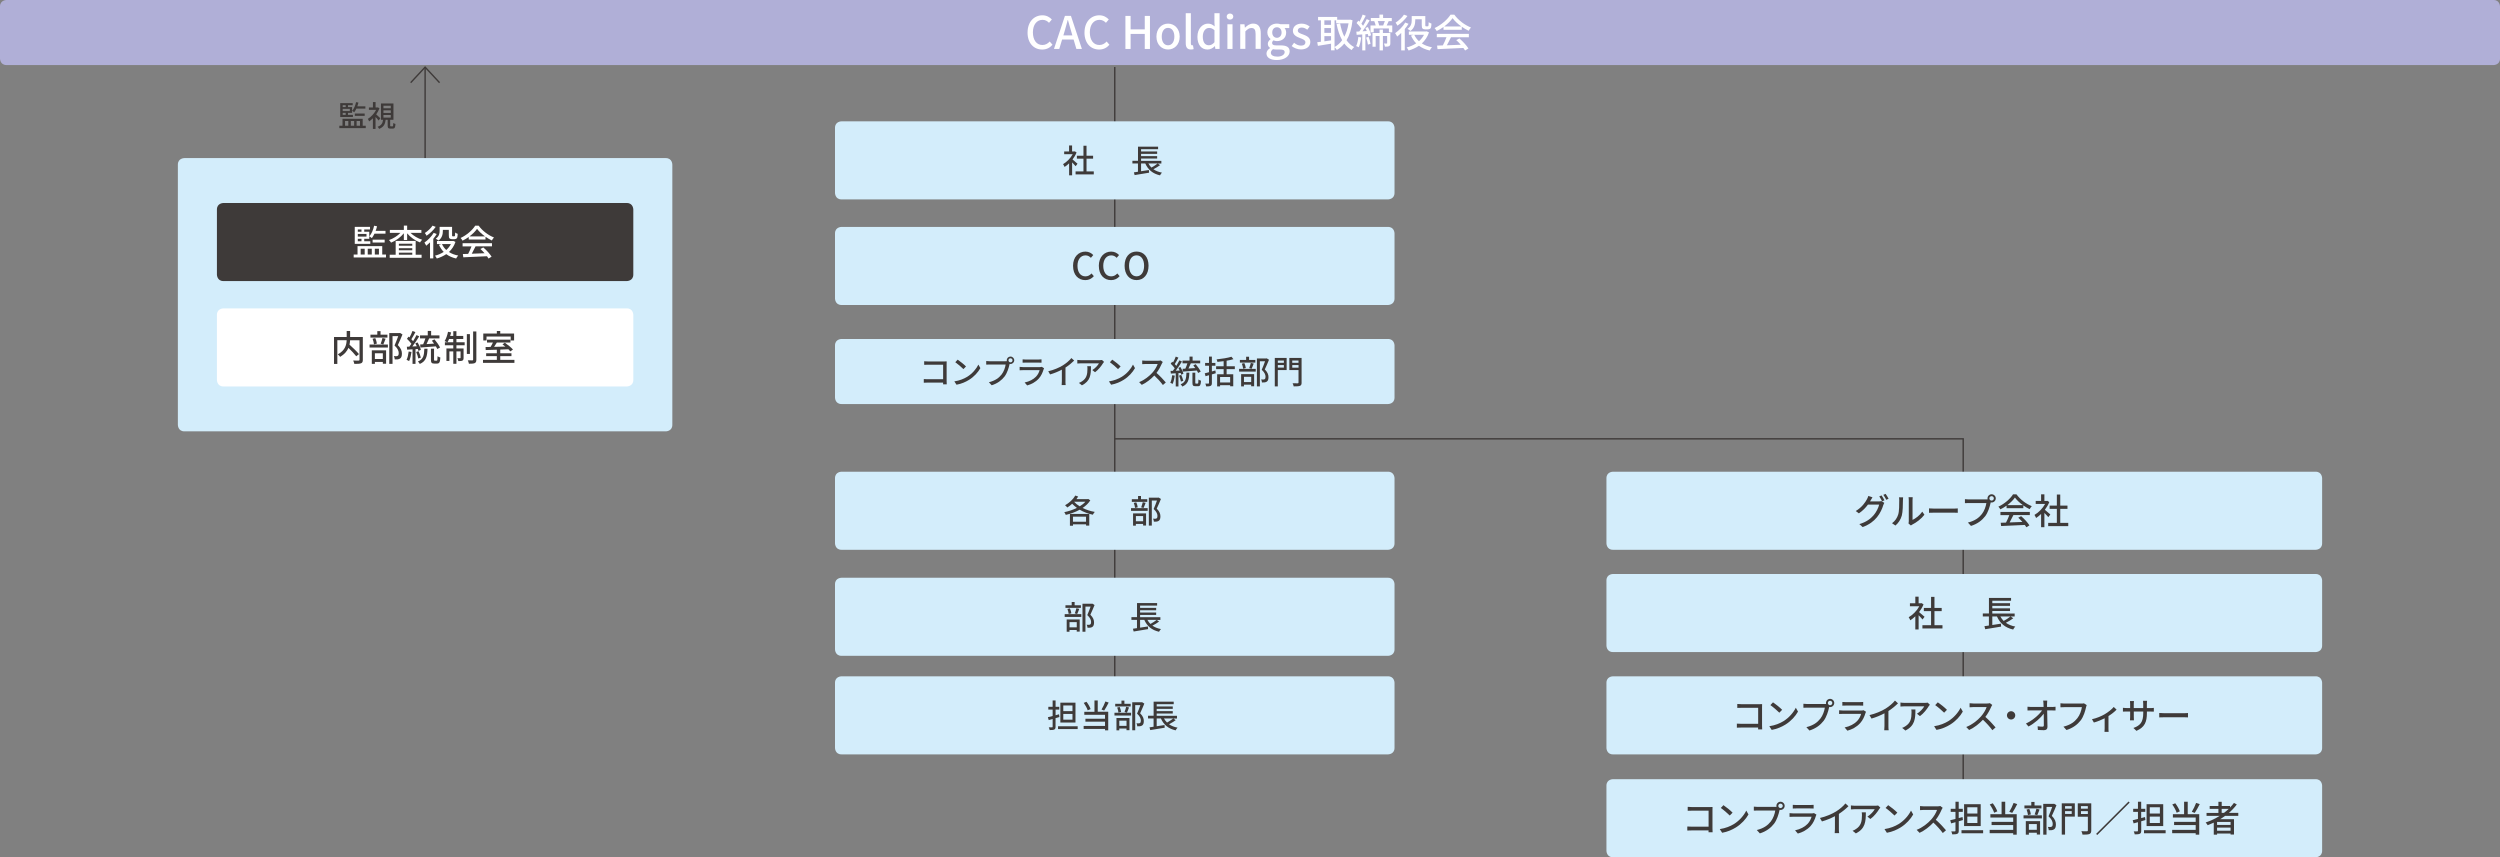 <?xml version="1.0" encoding="UTF-8"?>
<svg id="_レイヤー_1" data-name="レイヤー 1" xmlns="http://www.w3.org/2000/svg" viewBox="0 0 765.03 262.33">
  <rect x="0" y="0" width="765.03" height="262.33" fill="#808080" stroke="none"/>
  <defs>
    <style>
      .cls-1 {
        fill: #3e3a39;
      }

      .cls-1, .cls-2, .cls-3, .cls-4 {
        stroke-width: 0px;
      }

      .cls-2 {
        fill: #d3edfb;
      }

      .cls-3 {
        fill: #fff;
      }

      .cls-5 {
        fill: none;
        stroke: #3e3a39;
        stroke-width: .43px;
      }

      .cls-4 {
        fill: #b0afd7;
      }
    </style>
  </defs>
  <line class="cls-5" x1="341.13" y1="20.51" x2="341.13" y2="207.16"/>
  <polyline class="cls-5" points="600.76 254.65 600.76 134.29 341.13 134.29"/>
  <path class="cls-2" d="M493.58,144.35s-1.99,0-1.99,1.99v19.91s0,1.99,1.99,1.99h215.03s1.99,0,1.99-1.99v-19.91s0-1.99-1.99-1.99h-215.03Z"/>
  <g>
    <path class="cls-1" d="M574.9,153.44c.31,0,.61-.03.82-.11l.9.55c-.11.17-.23.45-.31.67-.3,1.05-.94,2.52-1.93,3.72-1.01,1.24-2.33,2.25-4.38,3.02l-1.02-.91c2.11-.62,3.42-1.6,4.39-2.73.81-.94,1.47-2.31,1.67-3.23h-3.43c-.69.94-1.63,1.91-2.77,2.67l-.96-.71c1.91-1.15,2.92-2.66,3.44-3.63.13-.23.32-.67.41-.99l1.27.42c-.22.33-.45.75-.57.96-.05.1-.1.19-.17.29h2.64ZM575.78,151.6c.27.39.67,1.07.89,1.5l-.72.31c-.22-.44-.57-1.1-.87-1.51l.7-.3ZM577.02,151.13c.3.41.71,1.1.91,1.49l-.71.32c-.23-.47-.59-1.1-.9-1.51l.7-.3Z"/>
    <path class="cls-1" d="M578.99,160.11c.94-.67,1.57-1.65,1.88-2.66.32-.97.32-3.11.32-4.37,0-.37-.02-.64-.09-.89h1.27c-.01.09-.05.49-.05.88,0,1.25-.04,3.58-.34,4.68-.33,1.21-1.02,2.28-1.95,3.07l-1.04-.7ZM584.03,160.21c.04-.19.08-.44.08-.69v-6.49c0-.45-.07-.81-.07-.88h1.27c-.01.07-.05.43-.05.88v6.06c.95-.43,2.19-1.36,2.98-2.52l.66.94c-.93,1.24-2.46,2.39-3.73,3.02-.19.09-.29.19-.42.27l-.72-.6Z"/>
    <path class="cls-1" d="M590.3,155.57c.35.03,1.03.07,1.62.07h5.95c.54,0,.96-.04,1.23-.07v1.35c-.24-.01-.73-.04-1.22-.04h-5.96c-.61,0-1.26.02-1.62.04v-1.35Z"/>
    <path class="cls-1" d="M607.77,152.83c.13,0,.3,0,.46-.02-.02-.1-.03-.2-.03-.3,0-.69.57-1.26,1.26-1.26s1.27.57,1.27,1.26-.57,1.26-1.27,1.26c-.1,0-.2-.01-.28-.03l-.05.21c-.24,1.12-.76,2.85-1.64,4.02-1,1.29-2.37,2.34-4.35,2.97l-.94-1.03c2.15-.53,3.39-1.47,4.28-2.61.76-.96,1.23-2.37,1.37-3.36h-5.38c-.47,0-.91.02-1.18.03v-1.22c.31.04.82.08,1.18.08h5.31ZM610.14,152.51c0-.37-.31-.68-.69-.68s-.68.31-.68.68.31.68.68.68.69-.3.69-.68Z"/>
    <path class="cls-1" d="M614.04,154.73c-.6.43-1.25.82-1.91,1.14-.11-.23-.38-.61-.6-.83,1.87-.85,3.66-2.43,4.48-3.77h1.05c1.16,1.61,2.98,2.95,4.69,3.62-.24.25-.47.61-.65.92-.64-.31-1.3-.69-1.94-1.14v.85h-5.13v-.79ZM612.15,156.66h9v.95h-5.02c-.36.73-.77,1.56-1.16,2.26,1.22-.04,2.57-.1,3.91-.15-.41-.46-.84-.92-1.27-1.3l.88-.47c1,.84,2.04,2,2.54,2.82l-.93.58c-.12-.21-.29-.45-.48-.71-2.61.13-5.39.25-7.25.33l-.13-1,1.62-.05c.36-.68.76-1.56,1.02-2.29h-2.72v-.95ZM619.05,154.58c-.99-.7-1.88-1.52-2.46-2.32-.53.77-1.36,1.59-2.33,2.32h4.8Z"/>
    <path class="cls-1" d="M626.8,158.25c-.25-.32-.75-.84-1.19-1.29v4.36h-1.01v-4.04c-.49.48-1.02.9-1.53,1.23-.1-.26-.35-.75-.5-.94,1.25-.71,2.51-1.98,3.25-3.35h-2.87v-.93h1.65v-2.02h1.01v2.02h.76l.17-.03.57.38c-.33.83-.81,1.63-1.36,2.36.51.42,1.42,1.21,1.68,1.43l-.62.83ZM632.91,160v1.01h-6.14v-1.01h2.65v-4.29h-2.21v-.99h2.21v-3.38h1.04v3.38h2.21v.99h-2.21v4.29h2.44Z"/>
  </g>
  <path class="cls-2" d="M493.58,175.65s-1.99,0-1.99,1.99v19.91s0,1.99,1.99,1.99h215.03s1.99,0,1.99-1.99v-19.91s0-1.99-1.99-1.99h-215.03Z"/>
  <g>
    <path class="cls-1" d="M588.31,189.56c-.25-.32-.75-.84-1.19-1.29v4.36h-1.01v-4.04c-.49.48-1.02.9-1.53,1.23-.1-.26-.35-.75-.5-.94,1.25-.71,2.51-1.98,3.25-3.35h-2.87v-.93h1.65v-2.02h1.01v2.02h.76l.17-.03.57.38c-.33.83-.81,1.63-1.36,2.36.51.42,1.42,1.21,1.68,1.43l-.62.83ZM594.42,191.31v1.01h-6.14v-1.01h2.65v-4.29h-2.21v-.99h2.21v-3.38h1.04v3.38h2.21v.99h-2.21v4.29h2.44Z"/>
    <path class="cls-1" d="M616.09,189.2c-.68.5-1.53,1.01-2.27,1.38.78.55,1.74.94,2.88,1.16-.23.21-.52.63-.65.91-2.48-.57-4.04-1.91-4.96-4.01h-1.42v2.62l2.64-.41.05.9c-1.72.3-3.56.59-4.86.8l-.24-.93c.39-.05.87-.12,1.37-.2v-2.78h-1.87v-.91h1.88v-4.75h6.77v.85h-5.74v.76h5.42v.81h-5.42v.76h5.42v.81h-5.42v.77h6.84v.91h-1.24l.82.56ZM612.13,188.64c.27.51.61.97,1.02,1.38.72-.41,1.56-.93,2.09-1.38h-3.11Z"/>
  </g>
  <path class="cls-2" d="M493.58,206.96s-1.99,0-1.99,1.99v19.91s0,1.99,1.99,1.99h215.03s1.99,0,1.99-1.99v-19.91s0-1.99-1.99-1.99h-215.03Z"/>
  <g>
    <path class="cls-1" d="M538,223.23c0-.15.01-.36.01-.59h-5.19c-.45,0-1,.02-1.32.04v-1.24c.32.02.8.05,1.27.05h5.25v-4.89h-5.12c-.43,0-.99.02-1.27.03v-1.21c.38.03.91.07,1.27.07h5.45c.3,0,.68-.01.88-.02-.01.24-.02.63-.02.92v5.66c0,.38.02.92.04,1.16h-1.25Z"/>
    <path class="cls-1" d="M545.74,220.7c1.76-1.08,3.13-2.73,3.8-4.13l.67,1.19c-.79,1.41-2.14,2.91-3.85,3.97-1.11.68-2.5,1.33-4.2,1.63l-.73-1.13c1.83-.27,3.25-.89,4.31-1.53ZM545.37,217.2l-.87.89c-.57-.58-1.93-1.76-2.74-2.32l.8-.85c.78.51,2.19,1.65,2.8,2.29Z"/>
    <path class="cls-1" d="M558.34,215.44c.13,0,.3,0,.46-.02-.02-.1-.03-.2-.03-.3,0-.69.57-1.26,1.26-1.26s1.27.57,1.27,1.26-.57,1.26-1.27,1.26c-.1,0-.2-.01-.28-.03l-.05.21c-.24,1.12-.76,2.85-1.64,4.02-1,1.29-2.37,2.34-4.35,2.97l-.94-1.03c2.15-.53,3.39-1.47,4.28-2.61.76-.96,1.23-2.37,1.37-3.36h-5.38c-.47,0-.91.02-1.18.03v-1.22c.31.04.82.08,1.18.08h5.31ZM560.71,215.13c0-.37-.31-.68-.69-.68s-.68.31-.68.68.31.68.68.68.69-.3.69-.68Z"/>
    <path class="cls-1" d="M571.02,217.82c-.05.12-.14.29-.16.37-.32,1.07-.8,2.18-1.61,3.08-1.13,1.25-2.52,1.94-3.92,2.33l-.85-.99c1.59-.33,2.94-1.04,3.83-1.97.62-.65,1.02-1.47,1.22-2.19h-5.58c-.26,0-.75.01-1.16.04v-1.14c.43.04.84.08,1.16.08h5.61c.3,0,.56-.04.7-.1l.77.48ZM563.78,214.81c.3.03.69.05,1.04.05h4.27c.35,0,.8-.02,1.07-.05v1.13c-.27-.02-.71-.03-1.08-.03h-4.26c-.34,0-.73.01-1.04.03v-1.13Z"/>
    <path class="cls-1" d="M577.88,222.18c0,.45.02,1.05.08,1.29h-1.36c.03-.24.07-.84.07-1.29v-3.9c-1.15.61-2.61,1.23-3.97,1.61l-.62-1.06c1.87-.43,3.73-1.24,4.94-1.99,1.11-.69,2.25-1.67,2.86-2.45l.93.84c-.79.79-1.82,1.64-2.93,2.36v4.6Z"/>
    <path class="cls-1" d="M590.56,215.66c-.1.12-.27.33-.36.46-.47.8-1.51,2.19-2.68,3.02l-.91-.73c.95-.56,1.92-1.64,2.24-2.27h-6.01c-.43,0-.81.03-1.28.07v-1.22c.41.05.85.1,1.28.1h6.12c.25,0,.75-.03.92-.08l.69.65ZM586.14,217.12c0,2.86-.17,4.96-3.05,6.44l-1.01-.82c.32-.11.7-.28,1.05-.54,1.57-1.01,1.82-2.39,1.82-4.21,0-.3-.01-.56-.07-.88h1.25Z"/>
    <path class="cls-1" d="M596.17,220.7c1.76-1.08,3.13-2.73,3.8-4.13l.67,1.19c-.79,1.41-2.14,2.91-3.85,3.97-1.11.68-2.5,1.33-4.2,1.63l-.73-1.13c1.83-.27,3.25-.89,4.31-1.53ZM595.8,217.2l-.87.89c-.57-.58-1.93-1.76-2.74-2.32l.8-.85c.78.51,2.19,1.65,2.8,2.29Z"/>
    <path class="cls-1" d="M609.66,215.7c-.08.11-.24.38-.32.57-.38.9-1.03,2.14-1.8,3.12,1.13.96,2.45,2.38,3.13,3.21l-.98.85c-.71-.99-1.81-2.19-2.89-3.2-1.17,1.25-2.64,2.42-4.22,3.14l-.89-.92c1.78-.68,3.42-1.99,4.5-3.21.75-.83,1.48-2.04,1.74-2.89h-4.02c-.43,0-1.02.05-1.19.07v-1.24c.22.03.85.08,1.19.08h4.06c.41,0,.77-.04.95-.11l.71.53Z"/>
    <path class="cls-1" d="M615.42,217.64c.7,0,1.27.57,1.27,1.27s-.57,1.27-1.27,1.27-1.27-.57-1.27-1.27.57-1.27,1.27-1.27Z"/>
    <path class="cls-1" d="M628,216.35c.32,0,.79-.04,1.02-.08v1.15c-.3-.01-.69-.02-.96-.02h-1.6c.03,1.62.08,3.65.09,5.06,0,.64-.37.99-1.11.99-.6,0-1.24-.03-1.82-.07l-.09-1.13c.5.08,1.12.12,1.5.12.3,0,.41-.14.41-.44,0-.82-.01-2.2-.03-3.53-.94,1.28-2.79,2.94-4.66,3.92l-.79-.9c2.18-1.05,4.07-2.74,4.94-4.03h-3.34c-.38,0-.76.01-1.12.03v-1.16c.31.04.75.08,1.1.08h3.82c-.01-.36-.02-.68-.03-.94-.01-.3-.03-.66-.1-1.01h1.25c-.04.32-.07.68-.06,1.01v.94h1.58Z"/>
    <path class="cls-1" d="M638.56,215.78c-.09.17-.14.42-.2.63-.24,1.12-.75,2.86-1.63,4.02-1,1.29-2.37,2.34-4.36,2.97l-.93-1.03c2.14-.53,3.37-1.46,4.27-2.61.76-.95,1.23-2.36,1.37-3.36h-5.38c-.47,0-.91.02-1.18.04v-1.23c.31.04.82.09,1.18.09h5.31c.19,0,.46-.01.7-.08l.84.55Z"/>
    <path class="cls-1" d="M647.7,217.15c-.51.57-1.49,1.35-2.48,1.98v3.78c0,.35.01.87.05,1.05h-1.27c.02-.19.05-.7.05-1.05v-3.11c-.94.48-2.22,1.02-3.3,1.3l-.58-1.01c1.4-.3,2.94-.96,3.83-1.49,1.1-.64,2.27-1.56,2.82-2.26l.87.8Z"/>
    <path class="cls-1" d="M658,216.68c.53,0,.88-.02,1.1-.07v1.16c-.18-.02-.57-.03-1.08-.03h-1.04v.37c0,2.83-.64,4.39-3.2,5.54l-.93-.88c2.05-.76,3.01-1.7,3.01-4.6v-.44h-2.89v1.64c0,.45.03.91.04,1.06h-1.21c.01-.15.05-.61.05-1.06v-1.64h-1.07c-.52,0-.96.02-1.14.03v-1.17c.14.02.63.08,1.14.08h1.07v-1.26c0-.38-.04-.73-.05-.88h1.23c-.02.14-.07.47-.07.88v1.26h2.89v-1.27c0-.44-.03-.8-.05-.95h1.24c-.02.16-.07.51-.07.95v1.27h1.03Z"/>
    <path class="cls-1" d="M660.75,218.18c.35.03,1.03.07,1.62.07h5.95c.54,0,.96-.04,1.23-.07v1.35c-.24-.01-.73-.04-1.22-.04h-5.96c-.61,0-1.26.02-1.62.04v-1.35Z"/>
  </g>
  <path class="cls-2" d="M493.58,238.44s-1.99,0-1.99,1.99v19.91s0,1.99,1.99,1.99h215.03s1.99,0,1.99-1.99v-19.91s0-1.99-1.99-1.99h-215.03Z"/>
  <g>
    <path class="cls-1" d="M522.83,254.71c0-.15.01-.36.01-.59h-5.19c-.45,0-1,.02-1.32.04v-1.24c.32.02.8.05,1.27.05h5.25v-4.89h-5.12c-.43,0-.99.02-1.27.03v-1.21c.38.03.91.07,1.27.07h5.45c.3,0,.68-.01.88-.02-.01.24-.02.63-.02.92v5.66c0,.38.02.92.04,1.16h-1.25Z"/>
    <path class="cls-1" d="M530.58,252.18c1.76-1.08,3.13-2.73,3.8-4.13l.67,1.19c-.79,1.41-2.14,2.91-3.85,3.97-1.11.68-2.5,1.33-4.2,1.63l-.73-1.13c1.83-.27,3.25-.89,4.31-1.53ZM530.2,248.67l-.87.89c-.57-.58-1.93-1.76-2.74-2.32l.8-.85c.78.51,2.19,1.65,2.8,2.29Z"/>
    <path class="cls-1" d="M543.17,246.92c.13,0,.3,0,.46-.02-.02-.1-.03-.2-.03-.3,0-.69.57-1.26,1.26-1.26s1.27.57,1.27,1.26-.57,1.26-1.27,1.26c-.1,0-.2-.01-.28-.03l-.05.21c-.24,1.12-.76,2.85-1.64,4.02-1,1.29-2.37,2.34-4.35,2.97l-.94-1.03c2.15-.53,3.39-1.47,4.28-2.61.76-.96,1.23-2.37,1.37-3.36h-5.38c-.47,0-.91.02-1.18.03v-1.22c.31.04.82.08,1.18.08h5.31ZM545.55,246.6c0-.37-.31-.68-.69-.68s-.68.31-.68.68.31.68.68.68.69-.3.69-.68Z"/>
    <path class="cls-1" d="M555.85,249.3c-.05.12-.14.29-.16.37-.32,1.07-.8,2.18-1.61,3.08-1.13,1.25-2.52,1.94-3.92,2.33l-.85-.99c1.59-.33,2.94-1.04,3.83-1.97.62-.65,1.02-1.47,1.22-2.19h-5.58c-.26,0-.75.01-1.16.04v-1.14c.43.04.84.08,1.16.08h5.61c.3,0,.56-.04.7-.1l.77.48ZM548.61,246.29c.3.03.69.05,1.04.05h4.27c.35,0,.8-.02,1.07-.05v1.13c-.27-.02-.71-.03-1.08-.03h-4.26c-.34,0-.73.01-1.04.03v-1.13Z"/>
    <path class="cls-1" d="M562.72,253.66c0,.45.02,1.05.08,1.29h-1.36c.03-.24.07-.84.07-1.29v-3.9c-1.15.61-2.61,1.23-3.97,1.61l-.62-1.06c1.87-.43,3.73-1.24,4.94-1.99,1.11-.69,2.25-1.67,2.86-2.45l.93.84c-.79.79-1.82,1.64-2.93,2.36v4.6Z"/>
    <path class="cls-1" d="M575.4,247.14c-.1.12-.27.33-.36.46-.47.8-1.51,2.19-2.68,3.02l-.91-.73c.95-.56,1.92-1.64,2.24-2.27h-6.01c-.43,0-.81.03-1.28.07v-1.22c.41.05.85.1,1.28.1h6.12c.25,0,.75-.03.92-.08l.69.65ZM570.97,248.6c0,2.86-.17,4.96-3.05,6.44l-1.01-.82c.32-.11.7-.28,1.05-.54,1.57-1.01,1.82-2.39,1.82-4.21,0-.3-.01-.56-.07-.88h1.25Z"/>
    <path class="cls-1" d="M580.99,252.18c1.76-1.08,3.13-2.73,3.8-4.13l.67,1.19c-.79,1.41-2.14,2.91-3.85,3.97-1.11.68-2.5,1.33-4.2,1.63l-.73-1.13c1.83-.27,3.25-.89,4.31-1.53ZM580.62,248.67l-.87.89c-.57-.58-1.93-1.76-2.74-2.32l.8-.85c.78.51,2.19,1.65,2.8,2.29Z"/>
    <path class="cls-1" d="M594.49,247.17c-.08.11-.24.38-.32.57-.38.9-1.03,2.14-1.8,3.12,1.13.96,2.45,2.38,3.13,3.21l-.98.85c-.71-.99-1.81-2.19-2.89-3.2-1.17,1.25-2.64,2.42-4.22,3.14l-.89-.92c1.78-.68,3.42-1.99,4.5-3.21.75-.83,1.48-2.04,1.74-2.89h-4.02c-.43,0-1.02.05-1.19.07v-1.24c.22.03.85.08,1.19.08h4.06c.41,0,.77-.04.95-.11l.71.53Z"/>
    <path class="cls-1" d="M599.4,251.33v2.88c0,.53-.11.79-.43.93-.32.16-.81.19-1.56.19-.03-.25-.18-.67-.3-.92.48.01.94.01,1.07.01.15-.01.22-.05.22-.22v-2.6c-.47.13-.91.26-1.33.37l-.27-.98c.45-.1,1-.24,1.6-.39v-2.16h-1.46v-.94h1.46v-2.15h.99v2.15h1.25v.94h-1.25v1.9l1.17-.32.12.93-1.29.37ZM606.86,254.05v.94h-6.62v-.94h6.62ZM606.12,252.79h-5.09v-6.69h5.09v6.69ZM605.11,247.04h-3.09v1.92h3.09v-1.92ZM605.11,249.9h-3.09v1.94h3.09v-1.94Z"/>
    <path class="cls-1" d="M613.61,249.16h3.53v6.26h-1.08v-.46h-7.2v-1.02h7.2v-1.45h-6.61v-.98h6.61v-1.34h-6.98v-1.02h3.43v-3.8h1.11v3.8ZM610.23,248.7c-.21-.7-.78-1.75-1.34-2.52l.92-.37c.59.77,1.16,1.78,1.39,2.47l-.97.43ZM617.29,246.07c-.46.94-1.05,1.99-1.52,2.68l-.9-.33c.45-.72,1.01-1.86,1.32-2.72l1.11.36Z"/>
    <path class="cls-1" d="M619.23,249.5h5.61v.93h-5.61v-.93ZM624.7,247.38h-5.2v-.89h2.1v-1.08h.99v1.08h2.12v.89ZM619.92,251.27h4.37v4.1h-1v-.55h-2.43v.59h-.94v-4.14ZM620.58,249.43c-.04-.46-.22-1.17-.43-1.7l.84-.19c.24.52.42,1.23.48,1.68l-.9.21ZM620.86,252.17v1.76h2.43v-1.76h-2.43ZM622.62,249.24c.2-.47.43-1.24.55-1.75l.96.22c-.24.61-.48,1.29-.7,1.74l-.81-.21ZM629.3,246.42c-.43,1.04-.95,2.3-1.42,3.25,1.01,1,1.25,1.85,1.25,2.6s-.16,1.25-.56,1.51c-.21.14-.45.22-.73.26-.25.03-.59.02-.9.02-.01-.3-.11-.72-.27-1.01.28.02.55.03.75.02.17-.01.32-.04.44-.12.22-.13.3-.42.3-.81,0-.64-.28-1.44-1.29-2.34.39-.85.82-2,1.13-2.86h-1.74v8.47h-1v-9.42h3.14l.16-.04.76.47Z"/>
    <path class="cls-1" d="M634.92,249.9h-2.99v5.5h-1.01v-9.58h4v4.08ZM631.93,246.68v.78h2.04v-.78h-2.04ZM633.97,249.07v-.85h-2.04v.85h2.04ZM639.95,254.1c0,.64-.14.94-.56,1.12-.43.17-1.1.19-2.11.19-.03-.29-.21-.77-.36-1.05.72.03,1.49.02,1.71.02.22-.01.28-.08.28-.27v-4.19h-3.09v-4.09h4.13v8.27ZM636.79,246.68v.78h2.11v-.78h-2.11ZM638.91,249.09v-.88h-2.11v.88h2.11Z"/>
    <path class="cls-1" d="M651.36,245.26l.34.34-9.92,9.92-.34-.34,9.92-9.91Z"/>
    <path class="cls-1" d="M655.24,251.33v2.88c0,.53-.11.79-.43.93-.32.16-.81.19-1.56.19-.03-.25-.18-.67-.3-.92.48.01.94.01,1.07.01.15-.01.22-.05.22-.22v-2.6c-.47.13-.91.26-1.33.37l-.27-.98c.45-.1,1-.24,1.6-.39v-2.16h-1.46v-.94h1.46v-2.15h.99v2.15h1.25v.94h-1.25v1.9l1.17-.32.12.93-1.29.37ZM662.71,254.05v.94h-6.62v-.94h6.62ZM661.97,252.79h-5.09v-6.69h5.09v6.69ZM660.95,247.04h-3.09v1.92h3.09v-1.92ZM660.95,249.9h-3.09v1.94h3.09v-1.94Z"/>
    <path class="cls-1" d="M669.46,249.16h3.53v6.26h-1.08v-.46h-7.2v-1.02h7.2v-1.45h-6.61v-.98h6.61v-1.34h-6.98v-1.02h3.43v-3.8h1.11v3.8ZM666.08,248.7c-.21-.7-.78-1.75-1.34-2.52l.92-.37c.59.77,1.16,1.78,1.39,2.47l-.97.43ZM673.14,246.07c-.46.94-1.05,1.99-1.52,2.68l-.9-.33c.45-.72,1.01-1.86,1.32-2.72l1.11.36Z"/>
    <path class="cls-1" d="M680.91,249.66c-.49.37-1.01.7-1.53,1.03h4.25v4.68h-1.05v-.29h-4.13v.34h-1.01v-3.68c-.61.28-1.24.55-1.86.79-.12-.23-.44-.64-.62-.84,1.51-.5,2.97-1.18,4.28-2.02h-4.01v-.91h3.63v-1.23h-2.67v-.89h2.67v-1.28h1.01v1.28h2.55v.48c.44-.45.84-.92,1.19-1.41l.88.46c-.69.94-1.51,1.8-2.42,2.58h2.87v.91h-4.02ZM682.58,251.53h-4.13v.91h4.13v-.91ZM682.58,254.21v-.96h-4.13v.96h4.13ZM680.57,248.75c.52-.38.99-.8,1.44-1.23h-2.15v1.23h.71Z"/>
  </g>
  <path class="cls-2" d="M257.51,37.13s-1.99,0-1.99,1.99v19.91s0,1.99,1.99,1.99h167.24s1.99,0,1.99-1.99v-19.91s0-1.99-1.99-1.99h-167.24Z"/>
  <g>
    <path class="cls-1" d="M329.16,50.86c-.23-.29-.68-.77-1.08-1.17v3.96h-.92v-3.67c-.45.44-.93.82-1.39,1.11-.09-.24-.32-.68-.46-.86,1.13-.65,2.28-1.8,2.95-3.04h-2.61v-.85h1.5v-1.83h.92v1.83h.69l.16-.03.52.35c-.3.76-.74,1.48-1.23,2.14.47.38,1.29,1.09,1.52,1.3l-.57.76ZM334.71,52.45v.92h-5.57v-.92h2.41v-3.9h-2.01v-.9h2.01v-3.06h.94v3.06h2.01v.9h-2.01v3.9h2.22Z"/>
    <path class="cls-1" d="M355.01,50.53c-.62.46-1.39.92-2.06,1.25.71.5,1.58.86,2.62,1.05-.21.19-.47.58-.59.83-2.25-.52-3.67-1.73-4.51-3.64h-1.29v2.38l2.4-.37.05.82c-1.56.27-3.23.54-4.42.73l-.22-.84c.36-.05.79-.11,1.24-.18v-2.53h-1.7v-.83h1.71v-4.32h6.15v.78h-5.21v.69h4.92v.74h-4.92v.69h4.92v.74h-4.92v.7h6.21v.83h-1.12l.75.51ZM351.42,50.03c.25.47.56.88.93,1.25.66-.37,1.41-.85,1.9-1.25h-2.83Z"/>
  </g>
  <path class="cls-2" d="M257.51,69.44s-1.99,0-1.99,1.99v19.91s0,1.99,1.99,1.99h167.24s1.99,0,1.99-1.99v-19.91s0-1.99-1.99-1.99h-167.24Z"/>
  <g>
    <path class="cls-1" d="M328.36,81.38c0-2.75,1.67-4.39,3.8-4.39,1.05,0,1.88.5,2.39,1.06l-.72.85c-.44-.45-.96-.75-1.65-.75-1.45,0-2.46,1.21-2.46,3.19s.94,3.23,2.43,3.23c.77,0,1.36-.34,1.87-.89l.71.83c-.68.78-1.53,1.21-2.62,1.21-2.12,0-3.74-1.58-3.74-4.34Z"/>
    <path class="cls-1" d="M336.25,81.38c0-2.75,1.67-4.39,3.8-4.39,1.05,0,1.88.5,2.39,1.06l-.72.85c-.44-.45-.96-.75-1.65-.75-1.45,0-2.46,1.21-2.46,3.19s.94,3.23,2.43,3.23c.77,0,1.36-.34,1.87-.89l.71.83c-.68.78-1.53,1.21-2.62,1.21-2.12,0-3.74-1.58-3.74-4.34Z"/>
    <path class="cls-1" d="M344.14,81.32c0-2.71,1.5-4.34,3.66-4.34s3.67,1.62,3.67,4.34-1.51,4.39-3.67,4.39-3.66-1.68-3.66-4.39ZM350.11,81.32c0-1.98-.92-3.18-2.31-3.18s-2.3,1.2-2.3,3.18.9,3.24,2.3,3.24,2.31-1.26,2.31-3.24Z"/>
  </g>
  <path class="cls-2" d="M257.51,103.73s-1.99,0-1.99,1.99v15.93s0,1.99,1.99,1.99h167.24s1.99,0,1.99-1.99v-15.93s0-1.99-1.99-1.99h-167.24Z"/>
  <g>
    <path class="cls-1" d="M288.6,117.62c0-.14,0-.33,0-.54h-4.72c-.41,0-.91.02-1.19.04v-1.12c.29.02.73.05,1.15.05h4.77v-4.44h-4.65c-.39,0-.9.02-1.15.03v-1.09c.35.03.83.06,1.15.06h4.94c.27,0,.62-.01.8-.02-.01.22-.02.58-.02.84v5.14c0,.35.02.84.04,1.05h-1.13Z"/>
    <path class="cls-1" d="M295.95,115.32c1.6-.98,2.85-2.48,3.45-3.75l.61,1.08c-.72,1.28-1.94,2.65-3.49,3.6-1,.62-2.27,1.2-3.81,1.48l-.67-1.02c1.66-.25,2.95-.81,3.91-1.39ZM295.61,112.14l-.79.81c-.52-.53-1.75-1.6-2.49-2.11l.73-.78c.71.47,1.99,1.5,2.55,2.08Z"/>
    <path class="cls-1" d="M307.69,110.54c.12,0,.27,0,.42-.02-.02-.09-.03-.18-.03-.27,0-.63.52-1.14,1.14-1.14s1.15.52,1.15,1.14-.52,1.14-1.15,1.14c-.09,0-.18-.01-.26-.03l-.05.19c-.22,1.01-.69,2.59-1.49,3.65-.91,1.17-2.15,2.13-3.95,2.7l-.86-.93c1.95-.48,3.07-1.33,3.89-2.37.69-.88,1.11-2.15,1.24-3.05h-4.88c-.43,0-.83.02-1.07.03v-1.1c.28.04.75.07,1.07.07h4.83ZM309.85,110.26c0-.34-.28-.62-.63-.62s-.62.28-.62.62.28.62.62.62.63-.27.63-.62Z"/>
    <path class="cls-1" d="M319.5,112.7c-.05.11-.13.26-.15.34-.29.97-.73,1.98-1.46,2.79-1.02,1.13-2.29,1.76-3.56,2.12l-.78-.9c1.44-.3,2.67-.94,3.48-1.79.57-.59.93-1.33,1.1-1.99h-5.06c-.24,0-.68,0-1.05.04v-1.04c.39.04.77.07,1.05.07h5.09c.27,0,.51-.04.64-.09l.7.44ZM312.92,109.97c.27.03.63.05.94.05h3.88c.32,0,.73-.02.98-.05v1.02c-.25-.02-.65-.03-.98-.03h-3.87c-.31,0-.67.01-.94.03v-1.02Z"/>
    <path class="cls-1" d="M326.04,116.66c0,.41.02.96.07,1.17h-1.23c.03-.22.06-.77.06-1.17v-3.54c-1.04.56-2.37,1.11-3.6,1.46l-.57-.97c1.7-.39,3.38-1.12,4.49-1.81,1-.63,2.04-1.51,2.6-2.23l.85.77c-.72.72-1.65,1.49-2.66,2.14v4.18Z"/>
    <path class="cls-1" d="M337.86,110.74c-.09.11-.25.3-.33.42-.43.73-1.37,1.99-2.44,2.75l-.83-.67c.87-.51,1.74-1.49,2.03-2.06h-5.46c-.39,0-.74.03-1.16.06v-1.1c.37.05.78.09,1.16.09h5.56c.23,0,.68-.03.84-.07l.63.59ZM333.85,112.07c0,2.6-.15,4.51-2.77,5.85l-.92-.75c.29-.1.64-.26.96-.49,1.42-.92,1.65-2.17,1.65-3.82,0-.27,0-.51-.06-.8h1.13Z"/>
    <path class="cls-1" d="M343.26,115.32c1.6-.98,2.85-2.48,3.45-3.75l.61,1.08c-.72,1.28-1.94,2.65-3.49,3.6-1,.62-2.27,1.2-3.81,1.48l-.67-1.02c1.66-.25,2.95-.81,3.91-1.39ZM342.92,112.14l-.79.81c-.52-.53-1.75-1.6-2.49-2.11l.73-.78c.71.47,1.99,1.5,2.55,2.08Z"/>
    <path class="cls-1" d="M355.82,110.77c-.07.1-.22.35-.29.52-.35.82-.94,1.94-1.63,2.83,1.02.88,2.23,2.16,2.85,2.92l-.89.78c-.65-.9-1.64-1.99-2.63-2.91-1.06,1.13-2.4,2.2-3.83,2.86l-.81-.84c1.61-.62,3.1-1.81,4.09-2.92.68-.76,1.34-1.85,1.58-2.63h-3.65c-.39,0-.92.05-1.08.06v-1.12c.2.03.78.07,1.08.07h3.69c.37,0,.7-.04.87-.1l.65.48Z"/>
    <path class="cls-1" d="M359.5,114.95c-.13.93-.36,1.9-.67,2.54-.15-.11-.52-.28-.71-.35.3-.6.49-1.47.59-2.33l.79.14ZM360.62,114.18v4.09h-.83v-4.04c-.55.03-1.05.06-1.5.09l-.08-.82.7-.02c.18-.24.38-.51.57-.79-.31-.45-.8-.99-1.23-1.39l.45-.61c.09.07.18.15.27.23.31-.55.64-1.26.82-1.8l.82.32c-.35.67-.77,1.43-1.12,1.98.18.19.35.38.48.55.36-.59.7-1.19.95-1.7l.77.35c-.56.91-1.27,1.99-1.92,2.83.4,0,.82-.03,1.24-.06-.13-.28-.27-.56-.41-.81l.63-.26c.4.65.79,1.5.91,2.06l-.68.3c-.03-.16-.09-.34-.16-.54l-.65.04ZM361.39,116.77c-.1-.49-.34-1.24-.59-1.82l.67-.22c.25.57.52,1.31.63,1.8l-.71.24ZM363.96,114.05c-.08,2.13-.39,3.48-2.15,4.24-.1-.21-.34-.54-.53-.69,1.54-.62,1.73-1.73,1.79-3.55h.89ZM362.73,112.82c.23-.48.46-1.09.62-1.63h-1.49v-.84h2.15v-1.23h.94v1.23h2.32v.84h-2.87c-.23.52-.48,1.09-.72,1.58.66-.04,1.37-.09,2.09-.14-.2-.28-.41-.56-.61-.81l.72-.38c.6.7,1.26,1.63,1.55,2.27l-.78.42c-.09-.21-.22-.47-.39-.74l-4.29.33-.08-.86.84-.05ZM366.5,117.37c.18,0,.22-.17.24-1.23.18.15.55.29.78.36-.06,1.33-.29,1.69-.93,1.69h-.77c-.76,0-.92-.27-.92-1.11v-3.04h.87v3.04c0,.26.03.3.21.3h.53Z"/>
    <path class="cls-1" d="M372.04,114.22l-1.19.35v2.63c0,.49-.11.73-.38.87-.28.15-.71.18-1.36.18-.04-.24-.16-.63-.27-.87.41.02.83.02.94.01.14-.01.19-.05.19-.2v-2.37l-1.06.31-.24-.89c.37-.09.82-.21,1.3-.34v-1.98h-1.19v-.86h1.19v-1.94h.88v1.94h1.08v.86h-1.08v1.75l1.08-.31.11.86ZM375.36,112.96v1.56h2.03v3.68h-.95v-.33h-3.08v.37h-.9v-3.72h1.99v-1.56h-2.3v-.88h2.3v-1.56c-.65.09-1.3.16-1.91.22-.03-.23-.15-.56-.25-.77,1.6-.16,3.45-.45,4.55-.81l.61.75c-.6.19-1.32.35-2.09.47v1.7h2.51v.88h-2.51ZM376.44,115.37h-3.08v1.66h3.08v-1.66Z"/>
    <path class="cls-1" d="M379.18,112.88h5.09v.84h-5.09v-.84ZM384.15,110.96h-4.73v-.81h1.91v-.98h.9v.98h1.92v.81ZM379.81,114.49h3.97v3.72h-.91v-.5h-2.21v.54h-.86v-3.76ZM380.41,112.82c-.04-.42-.2-1.06-.39-1.54l.77-.17c.22.47.38,1.11.44,1.52l-.82.19ZM380.67,115.31v1.6h2.21v-1.6h-2.21ZM382.27,112.65c.18-.43.39-1.12.5-1.59l.88.2c-.22.56-.44,1.17-.64,1.58l-.74-.19ZM388.33,110.09c-.39.95-.87,2.09-1.29,2.96.92.91,1.13,1.68,1.13,2.36s-.15,1.13-.51,1.37c-.19.13-.41.2-.67.24-.23.03-.54.02-.82.02-.01-.27-.1-.66-.25-.92.26.02.5.03.68.02.16,0,.29-.04.4-.11.2-.12.27-.38.27-.74,0-.58-.26-1.3-1.17-2.13.36-.78.75-1.82,1.02-2.6h-1.58v7.69h-.91v-8.56h2.85l.15-.04.69.43Z"/>
    <path class="cls-1" d="M393.74,113.25h-2.72v4.99h-.92v-8.7h3.63v3.7ZM391.03,110.32v.71h1.85v-.71h-1.85ZM392.88,112.49v-.78h-1.85v.78h1.85ZM398.31,117.06c0,.58-.13.86-.51,1.01-.39.15-1,.17-1.92.17-.03-.26-.19-.7-.33-.96.66.03,1.35.02,1.55.02.2,0,.26-.07.26-.25v-3.8h-2.81v-3.71h3.75v7.51ZM395.44,110.32v.71h1.92v-.71h-1.92ZM397.37,112.51v-.8h-1.92v.8h1.92Z"/>
  </g>
  <path class="cls-2" d="M257.51,144.35s-1.99,0-1.99,1.99v19.91s0,1.99,1.99,1.99h167.24s1.99,0,1.99-1.99v-19.91s0-1.99-1.99-1.99h-167.24Z"/>
  <g>
    <path class="cls-1" d="M333.66,153.1c-.57.91-1.39,1.69-2.37,2.34,1.11.56,2.4.98,3.73,1.21-.21.22-.48.61-.6.86-1.44-.3-2.83-.83-4.02-1.53-1.32.74-2.83,1.26-4.26,1.58-.09-.24-.29-.63-.46-.83,1.28-.26,2.65-.71,3.87-1.31-.54-.38-1.01-.81-1.45-1.26-.48.44-.98.83-1.48,1.14-.15-.18-.49-.53-.7-.69,1.24-.68,2.45-1.77,3.14-2.97l.88.31c-.16.26-.34.53-.53.78h3.43l.16-.05.65.43ZM327.41,157.27h5.92v3.58h-.98v-.39h-4v.42h-.94v-3.61ZM328.34,158.11v1.54h4v-1.54h-4ZM328.71,153.57c.46.5,1.03.97,1.7,1.37.68-.42,1.28-.88,1.75-1.41h-3.42l-.03.04Z"/>
    <path class="cls-1" d="M346.11,155.49h5.09v.85h-5.09v-.85ZM351.08,153.57h-4.73v-.81h1.91v-.98h.9v.98h1.92v.81ZM346.74,157.1h3.97v3.72h-.91v-.5h-2.21v.54h-.86v-3.76ZM347.34,155.43c-.04-.42-.2-1.06-.39-1.54l.77-.17c.22.47.38,1.11.44,1.52l-.82.19ZM347.6,157.92v1.6h2.21v-1.6h-2.21ZM349.2,155.26c.18-.43.39-1.12.5-1.59l.88.2c-.22.56-.44,1.17-.64,1.58l-.74-.19ZM355.26,152.69c-.39.95-.87,2.09-1.29,2.96.92.91,1.13,1.68,1.13,2.36s-.15,1.13-.51,1.37c-.19.13-.41.2-.67.24-.23.03-.54.02-.82.02-.01-.27-.1-.66-.25-.92.26.02.5.03.68.02.16,0,.29-.04.4-.11.2-.12.27-.38.27-.74,0-.58-.26-1.3-1.17-2.13.36-.78.75-1.82,1.02-2.6h-1.58v7.69h-.91v-8.56h2.85l.15-.04.69.43Z"/>
  </g>
  <path class="cls-2" d="M257.51,176.8s-1.99,0-1.99,1.99v19.91s0,1.99,1.99,1.99h167.24s1.99,0,1.99-1.99v-19.91s0-1.99-1.99-1.99h-167.24Z"/>
  <g>
    <path class="cls-1" d="M325.81,187.94h5.09v.85h-5.09v-.85ZM330.77,186.02h-4.73v-.81h1.91v-.98h.9v.98h1.92v.81ZM326.43,189.56h3.97v3.72h-.91v-.5h-2.21v.54h-.86v-3.76ZM327.03,187.88c-.04-.42-.2-1.06-.39-1.54l.77-.17c.22.47.38,1.11.44,1.52l-.82.19ZM327.29,190.37v1.6h2.21v-1.6h-2.21ZM328.89,187.71c.18-.43.39-1.12.5-1.59l.88.2c-.22.56-.44,1.17-.64,1.58l-.74-.19ZM334.95,185.15c-.39.95-.87,2.09-1.29,2.96.92.91,1.13,1.68,1.13,2.36s-.15,1.13-.51,1.37c-.19.13-.41.2-.67.24-.23.03-.54.02-.82.02-.01-.27-.1-.66-.25-.92.26.02.5.03.68.02.16,0,.29-.04.4-.11.2-.12.27-.38.27-.74,0-.58-.26-1.3-1.17-2.13.36-.78.75-1.82,1.02-2.6h-1.58v7.69h-.91v-8.56h2.85l.15-.04.69.43Z"/>
    <path class="cls-1" d="M354.71,190.2c-.62.46-1.39.92-2.06,1.25.71.5,1.58.86,2.62,1.05-.21.19-.47.58-.59.83-2.25-.52-3.67-1.73-4.51-3.64h-1.29v2.38l2.4-.37.05.82c-1.56.27-3.23.54-4.42.73l-.22-.85c.36-.05.79-.11,1.24-.18v-2.53h-1.7v-.83h1.71v-4.32h6.15v.78h-5.21v.69h4.92v.74h-4.92v.69h4.92v.74h-4.92v.7h6.21v.83h-1.12l.75.51ZM351.12,189.69c.25.47.56.88.93,1.25.66-.37,1.41-.85,1.9-1.25h-2.83Z"/>
  </g>
  <path class="cls-2" d="M257.51,206.96s-1.99,0-1.99,1.99v19.91s0,1.99,1.99,1.99h167.24s1.99,0,1.99-1.99v-19.91s0-1.99-1.99-1.99h-167.24Z"/>
  <g>
    <path class="cls-1" d="M323.01,219.77v2.62c0,.48-.1.72-.39.85-.29.15-.74.17-1.41.17-.03-.23-.16-.61-.27-.83.44,0,.86,0,.98,0,.14,0,.2-.05.2-.2v-2.36c-.43.12-.83.24-1.2.34l-.25-.89c.41-.09.91-.22,1.45-.36v-1.96h-1.32v-.86h1.32v-1.95h.9v1.95h1.13v.86h-1.13v1.72l1.06-.29.11.84-1.17.34ZM329.78,222.25v.86h-6.01v-.86h6.01ZM329.11,221.1h-4.63v-6.08h4.63v6.08ZM328.19,215.88h-2.81v1.74h2.81v-1.74ZM328.19,218.47h-2.81v1.76h2.81v-1.76Z"/>
    <path class="cls-1" d="M335.93,217.8h3.2v5.68h-.98v-.42h-6.54v-.92h6.54v-1.31h-6v-.89h6v-1.21h-6.34v-.92h3.11v-3.45h1v3.45ZM332.85,217.38c-.19-.64-.71-1.59-1.21-2.29l.84-.34c.54.7,1.05,1.61,1.26,2.24l-.89.39ZM339.27,214.99c-.42.86-.96,1.81-1.38,2.44l-.82-.3c.41-.66.92-1.69,1.19-2.47l1,.33Z"/>
    <path class="cls-1" d="M341.04,218.11h5.09v.85h-5.09v-.85ZM346,216.19h-4.73v-.81h1.91v-.98h.9v.98h1.92v.81ZM341.66,219.72h3.97v3.72h-.91v-.5h-2.21v.54h-.86v-3.76ZM342.26,218.05c-.04-.42-.2-1.06-.39-1.54l.77-.17c.22.47.38,1.11.44,1.52l-.82.19ZM342.52,220.53v1.6h2.21v-1.6h-2.21ZM344.12,217.88c.18-.43.39-1.12.5-1.59l.88.2c-.22.56-.44,1.17-.64,1.58l-.74-.19ZM350.18,215.31c-.39.95-.87,2.09-1.29,2.96.92.91,1.13,1.68,1.13,2.36s-.15,1.13-.51,1.37c-.19.13-.41.2-.67.24-.23.03-.54.02-.82.02-.01-.27-.1-.66-.25-.92.26.02.5.03.68.02.16,0,.29-.04.4-.11.2-.12.27-.38.27-.74,0-.58-.26-1.3-1.17-2.13.36-.78.75-1.82,1.02-2.6h-1.58v7.69h-.91v-8.56h2.85l.15-.04.69.43Z"/>
    <path class="cls-1" d="M359.79,220.37c-.62.46-1.39.92-2.06,1.25.71.5,1.58.86,2.62,1.05-.21.19-.47.58-.59.83-2.25-.52-3.67-1.73-4.51-3.64h-1.29v2.38l2.4-.37.05.82c-1.56.27-3.23.54-4.42.73l-.22-.85c.36-.05.79-.11,1.24-.18v-2.53h-1.7v-.83h1.71v-4.32h6.15v.78h-5.21v.69h4.92v.74h-4.92v.69h4.92v.74h-4.92v.7h6.21v.83h-1.12l.75.51ZM356.19,219.86c.25.47.56.88.93,1.25.66-.37,1.41-.85,1.9-1.25h-2.83Z"/>
  </g>
  <g>
    <path class="cls-1" d="M111.93,38.47v.73h-8.09v-.73h.97v-2.11h6.18v2.11h.94ZM108,35.81h-3.89v-4.25h3.82v.64h-1.45v.56h1.26v1.77h-1.26v.62h1.52v.65ZM104.87,32.2v.56h.92v-.56h-.92ZM107.05,33.32h-2.18v.66h2.18v-.66ZM104.87,35.15h.92v-.62h-.92v.62ZM105.59,38.47h1v-1.45h-1v1.45ZM107.36,37.02v1.45h1.01v-1.45h-1.01ZM109.05,33.24c-.2.42-.42.81-.66,1.11-.13-.13-.44-.34-.62-.45.56-.64.97-1.63,1.19-2.65l.73.14c-.09.38-.21.77-.34,1.14h2.46v.71h-2.76ZM108.58,35.46v-.71h3.02v.71h-3.02ZM109.13,37.02v1.45h1.03v-1.45h-1.03Z"/>
    <path class="cls-1" d="M115.86,36.88c-.2-.28-.59-.73-.94-1.09v3.66h-.81v-3.26c-.38.38-.76.7-1.15.96-.07-.21-.29-.61-.4-.77.97-.58,1.96-1.63,2.53-2.75h-2.2v-.75h1.23v-1.65h.81v1.65h.58l.14-.03.47.3c-.25.65-.6,1.28-1,1.85.39.34,1.08.99,1.27,1.18l-.52.69ZM120.12,38.67c.17,0,.21-.13.23-1.03.15.12.47.24.67.3-.07,1.15-.27,1.42-.82,1.42h-.73c-.69,0-.84-.22-.84-.95v-1.75h-.61c-.15,1.27-.57,2.23-2,2.78-.09-.19-.3-.5-.47-.65,1.22-.42,1.54-1.15,1.67-2.13h-.64v-5h3.82v5h-1.01v1.75c0,.21.03.25.21.25h.54ZM117.34,33.14h2.25v-.79h-2.25v.79ZM117.34,34.55h2.25v-.79h-2.25v.79ZM117.34,35.99h2.25v-.8h-2.25v.8Z"/>
  </g>
  <line class="cls-5" x1="130.09" y1="20.55" x2="130.09" y2="80.34"/>
  <polyline class="cls-5" points="134.51 25.3 130.09 20.55 125.67 25.3"/>
  <path class="cls-2" d="M56.42,48.38s-1.99,0-1.99,1.99v79.64s0,1.99,1.99,1.99h147.33s1.99,0,1.99-1.99V50.37s0-1.99-1.99-1.99H56.42Z"/>
  <path class="cls-1" d="M68.37,62.12s-1.99,0-1.99,1.99v19.91s0,1.99,1.99,1.99h123.44s1.99,0,1.99-1.99v-19.91s0-1.99-1.99-1.99h-123.44Z"/>
  <g>
    <path class="cls-3" d="M118.12,77.89v.9h-9.89v-.9h1.18v-2.58h7.56v2.58h1.15ZM113.31,74.63h-4.75v-5.2h4.67v.79h-1.77v.69h1.54v2.17h-1.54v.76h1.86v.8ZM109.49,70.22v.69h1.13v-.69h-1.13ZM112.15,71.59h-2.66v.81h2.66v-.81ZM109.49,73.83h1.13v-.76h-1.13v.76ZM110.37,77.89h1.23v-1.77h-1.23v1.77ZM112.53,76.11v1.77h1.24v-1.77h-1.24ZM114.6,71.5c-.24.51-.52.99-.81,1.36-.16-.15-.54-.42-.76-.55.69-.79,1.18-1.99,1.46-3.24l.89.18c-.11.47-.25.94-.42,1.39h3.01v.87h-3.37ZM114.02,74.21v-.87h3.69v.87h-3.69ZM114.7,76.11v1.77h1.26v-1.77h-1.26Z"/>
    <path class="cls-3" d="M125.6,71.24c.91.92,2.28,1.72,3.59,2.13-.22.2-.51.57-.66.82-1.47-.54-2.96-1.59-3.94-2.79v2.04h-1.01v-2.06c-.98,1.24-2.46,2.3-3.91,2.87-.13-.23-.42-.6-.64-.79,1.28-.43,2.62-1.27,3.52-2.21h-3.25v-.89h4.28v-1.32h1.01v1.32h4.36v.89h-3.35ZM127.2,77.96h1.81v.92h-9.76v-.92h1.83v-4.23h6.12v4.23ZM122.06,74.59v.61h4.1v-.61h-4.1ZM126.16,75.95h-4.1v.63h4.1v-.63ZM122.06,77.96h4.1v-.65h-4.1v.65Z"/>
    <path class="cls-3" d="M133.64,71.61c-.3.49-.66,1-1.05,1.47v6h-1v-4.91c-.38.38-.77.72-1.14,1.02-.11-.23-.41-.74-.57-.96,1.04-.71,2.17-1.85,2.84-2.98l.92.36ZM133.33,69.43c-.68.98-1.77,2.04-2.8,2.71-.1-.22-.36-.65-.53-.84.89-.56,1.87-1.48,2.36-2.25l.98.38ZM139.38,74.03c-.43,1.27-1.13,2.29-2,3.09.79.51,1.75.88,2.85,1.08-.22.22-.51.63-.65.91-1.19-.27-2.19-.72-3.02-1.34-.87.59-1.85,1.03-2.89,1.34-.12-.25-.37-.66-.56-.87.95-.23,1.86-.62,2.67-1.15-.6-.61-1.08-1.35-1.46-2.18l.77-.23h-1.38v-.93h4.8l.19-.03.69.31ZM135.52,70.66c0,.97-.22,2.18-1.35,2.96-.18-.16-.6-.47-.83-.58,1.04-.7,1.19-1.63,1.19-2.4v-1.21h3.81v2.5c0,.19.01.31.07.35.03.03.1.04.16.04h.33c.09,0,.18-.01.22-.03.04-.03.1-.1.12-.24.02-.14.03-.48.04-.9.19.16.53.33.78.41-.02.43-.07.93-.13,1.11-.09.21-.21.34-.37.42-.15.07-.43.11-.6.11h-.64c-.27,0-.56-.07-.73-.23-.19-.17-.25-.38-.25-1.03v-1.59h-1.82v.32ZM135.25,74.69c.31.69.75,1.29,1.31,1.81.58-.51,1.06-1.12,1.42-1.81h-2.74Z"/>
    <path class="cls-3" d="M143.45,72.51c-.6.43-1.25.82-1.91,1.14-.11-.23-.38-.61-.6-.83,1.87-.85,3.66-2.43,4.48-3.77h1.05c1.16,1.61,2.98,2.95,4.69,3.62-.24.25-.47.61-.65.92-.64-.31-1.3-.69-1.94-1.14v.85h-5.13v-.79ZM141.56,74.43h8.99v.95h-5.02c-.36.73-.77,1.56-1.16,2.26,1.22-.04,2.57-.1,3.91-.15-.41-.46-.84-.92-1.27-1.3l.88-.47c1,.84,2.04,2,2.54,2.82l-.93.58c-.12-.21-.29-.45-.48-.71-2.61.13-5.39.25-7.25.33l-.13-1,1.62-.05c.36-.68.76-1.56,1.02-2.29h-2.72v-.95ZM148.45,72.35c-.99-.7-1.88-1.52-2.47-2.32-.53.77-1.36,1.59-2.33,2.32h4.8Z"/>
  </g>
  <path class="cls-3" d="M68.37,94.37s-1.99,0-1.99,1.99v19.91s0,1.99,1.99,1.99h123.44s1.99,0,1.99-1.99v-19.91s0-1.99-1.99-1.99h-123.44Z"/>
  <g>
    <path class="cls-1" d="M111.03,110.1c0,.6-.14.91-.55,1.07-.41.17-1.08.19-2.05.19-.04-.28-.21-.76-.35-1.03.71.03,1.46.03,1.67.02.21-.01.27-.07.27-.26v-5.97h-2.89c-.02.43-.08.88-.18,1.35,1.01.91,2.27,2.11,2.9,2.89l-.83.67c-.5-.67-1.48-1.7-2.39-2.58-.43,1-1.19,1.96-2.54,2.75-.13-.22-.48-.58-.72-.77,2.28-1.21,2.65-2.91,2.71-4.32h-2.85v7.25h-1.02v-8.24h3.88v-1.84h1.05v1.84h3.89v6.97Z"/>
    <path class="cls-1" d="M113.09,105.43h5.61v.93h-5.61v-.93ZM118.56,103.31h-5.2v-.89h2.1v-1.08h.99v1.08h2.11v.89ZM113.78,107.2h4.37v4.1h-1v-.55h-2.43v.59h-.94v-4.14ZM114.44,105.36c-.04-.46-.22-1.17-.43-1.7l.84-.19c.24.52.42,1.23.48,1.68l-.9.21ZM114.72,108.1v1.76h2.43v-1.76h-2.43ZM116.49,105.18c.2-.47.43-1.24.55-1.75l.96.22c-.24.61-.48,1.29-.7,1.74l-.81-.21ZM123.16,102.35c-.43,1.04-.95,2.3-1.42,3.25,1.01,1,1.25,1.85,1.25,2.6s-.16,1.25-.56,1.51c-.21.14-.45.22-.73.26-.25.03-.59.02-.9.02-.01-.3-.11-.72-.27-1.01.29.02.55.03.75.02.18-.01.32-.04.44-.12.22-.13.3-.42.3-.81,0-.64-.29-1.44-1.29-2.34.39-.85.82-2,1.13-2.86h-1.74v8.47h-1v-9.42h3.14l.16-.04.76.47Z"/>
    <path class="cls-1" d="M125.92,107.71c-.14,1.03-.39,2.09-.73,2.79-.16-.12-.57-.31-.78-.38.33-.66.54-1.62.65-2.56l.87.15ZM127.15,106.85v4.5h-.91v-4.45c-.6.03-1.16.07-1.65.1l-.09-.9.77-.02c.2-.26.42-.56.62-.87-.34-.49-.88-1.08-1.36-1.53l.49-.67c.1.08.2.16.3.25.34-.6.7-1.39.9-1.98l.9.35c-.38.73-.84,1.58-1.24,2.18.2.21.38.42.53.6.39-.65.77-1.31,1.04-1.87l.84.38c-.61,1-1.4,2.19-2.11,3.11.44-.01.9-.03,1.37-.07-.14-.31-.3-.61-.45-.89l.69-.28c.44.71.87,1.65,1,2.27l-.74.33c-.03-.18-.1-.37-.18-.59l-.71.04ZM128.01,109.71c-.11-.54-.37-1.37-.65-2l.73-.24c.27.62.57,1.45.69,1.98l-.78.26ZM130.83,106.71c-.09,2.34-.43,3.83-2.37,4.67-.11-.23-.37-.59-.58-.76,1.7-.68,1.91-1.91,1.97-3.91h.98ZM129.49,105.36c.25-.53.5-1.21.68-1.8h-1.64v-.92h2.37v-1.36h1.03v1.36h2.55v.92h-3.16c-.25.57-.53,1.21-.79,1.74.72-.04,1.51-.1,2.3-.15-.22-.31-.45-.61-.67-.89l.79-.42c.66.77,1.39,1.8,1.71,2.5l-.85.46c-.1-.23-.24-.52-.43-.81l-4.72.36-.09-.94.92-.05ZM133.64,110.37c.2,0,.24-.19.26-1.36.2.16.6.32.85.39-.07,1.47-.32,1.86-1.02,1.86h-.84c-.83,0-1.02-.3-1.02-1.23v-3.34h.95v3.34c0,.29.03.33.23.33h.58Z"/>
    <path class="cls-1" d="M139.67,104.73h2.52v.93h-2.52v.97h2.19v2.88c0,.42-.07.68-.35.83-.28.15-.7.17-1.27.15-.02-.25-.14-.62-.27-.87.39.01.72.01.83,0,.11,0,.14-.03.14-.14v-1.95h-1.27v3.79h-.96v-3.79h-1.19v2.93h-.91v-3.83h2.1v-.97h-2.57v-.93h.76c-.21-.12-.61-.26-.85-.35.48-.72.84-1.81,1.05-2.85l.95.2c-.09.36-.19.73-.29,1.08h.95v-1.46h.96v1.46h2.09v.92h-2.09v1ZM138.7,104.73v-1h-1.28c-.14.37-.31.72-.48,1h1.76ZM143.8,108.31h-.94v-6.06h.94v6.06ZM145.77,101.44v8.6c0,.61-.13.9-.49,1.07-.35.17-.96.2-1.79.2-.04-.27-.19-.75-.33-1.04.61.02,1.21.02,1.39.01.18,0,.23-.05.23-.23v-8.61h.99Z"/>
    <path class="cls-1" d="M157.42,110.13v.91h-9.62v-.91h4.24v-1.14h-3.27v-.89h3.27v-1.08c-1.28.03-2.48.07-3.41.1l-.04-.93c.45,0,.98-.01,1.53-.02.25-.41.52-.9.72-1.34h-1.81v-.88h7.17v.88h-4.17c-.26.44-.55.91-.83,1.31,1.08-.02,2.27-.05,3.45-.08-.3-.24-.6-.48-.89-.68l.73-.5c.88.59,1.96,1.48,2.48,2.09l-.8.56c-.14-.19-.35-.41-.58-.64-.83.03-1.69.06-2.51.09v1.12h3.43v.89h-3.43v1.14h4.34ZM148.89,104.18h-1v-2.11h4.15v-.78h1.04v.78h4.24v2.11h-1.04v-1.19h-7.4v1.19Z"/>
  </g>
  <path class="cls-4" d="M1.99,0S0,0,0,1.99v15.93s0,1.99,1.99,1.99h761.05s1.99,0,1.99-1.99V1.99s0-1.99-1.99-1.99H1.99Z"/>
  <g>
    <path class="cls-3" d="M314.45,9.95c0-3.3,2-5.27,4.56-5.27,1.26,0,2.25.6,2.87,1.28l-.87,1.02c-.52-.54-1.15-.91-1.98-.91-1.74,0-2.95,1.46-2.95,3.83s1.13,3.87,2.91,3.87c.92,0,1.63-.41,2.24-1.07l.85,1c-.81.93-1.84,1.46-3.15,1.46-2.54,0-4.49-1.9-4.49-5.21Z"/>
    <path class="cls-3" d="M328.54,12.09h-3.52l-.87,2.88h-1.62l3.35-10.11h1.84l3.35,10.11h-1.69l-.85-2.88ZM328.16,10.84l-.4-1.36c-.34-1.1-.65-2.22-.96-3.36h-.06c-.29,1.15-.6,2.27-.93,3.36l-.41,1.36h2.76Z"/>
    <path class="cls-3" d="M331.87,9.95c0-3.3,2-5.27,4.56-5.27,1.26,0,2.25.6,2.87,1.28l-.87,1.02c-.52-.54-1.15-.91-1.98-.91-1.74,0-2.95,1.46-2.95,3.83s1.13,3.87,2.91,3.87c.92,0,1.63-.41,2.24-1.07l.85,1c-.81.93-1.84,1.46-3.15,1.46-2.54,0-4.49-1.9-4.49-5.21Z"/>
    <path class="cls-3" d="M344.39,4.87h1.59v4.12h4.33v-4.12h1.59v10.11h-1.59v-4.6h-4.33v4.6h-1.59V4.87Z"/>
    <path class="cls-3" d="M353.88,11.21c0-2.53,1.69-3.98,3.56-3.98s3.56,1.46,3.56,3.98-1.69,3.94-3.56,3.94-3.56-1.44-3.56-3.94ZM359.37,11.21c0-1.61-.74-2.68-1.94-2.68s-1.92,1.07-1.92,2.68.74,2.65,1.92,2.65,1.94-1.06,1.94-2.65Z"/>
    <path class="cls-3" d="M362.85,13.2V4.03h1.57v9.26c0,.43.19.58.38.58.07,0,.12,0,.26-.03l.21,1.19c-.19.07-.47.12-.85.12-1.14,0-1.57-.73-1.57-1.95Z"/>
    <path class="cls-3" d="M366.43,11.21c0-2.46,1.55-3.98,3.24-3.98.87,0,1.41.33,2.03.85l-.07-1.25v-2.8h1.58v10.95h-1.29l-.14-.85h-.04c-.56.58-1.35,1.03-2.2,1.03-1.9,0-3.12-1.44-3.12-3.94ZM371.64,12.93v-3.69c-.56-.51-1.1-.69-1.66-.69-1.06,0-1.91,1-1.91,2.64,0,1.72.67,2.66,1.85,2.66.63,0,1.17-.29,1.72-.92Z"/>
    <path class="cls-3" d="M375.38,5.07c0-.56.43-.93,1-.93s1.02.37,1.02.93-.44.93-1.02.93-1-.38-1-.93ZM375.6,7.42h1.57v7.55h-1.57v-7.55Z"/>
    <path class="cls-3" d="M379.54,7.42h1.29l.12,1.04h.04c.7-.67,1.47-1.24,2.5-1.24,1.61,0,2.32,1.07,2.32,2.99v4.75h-1.58v-4.56c0-1.3-.38-1.83-1.28-1.83-.7,0-1.18.36-1.85,1.03v5.36h-1.57v-7.55Z"/>
    <path class="cls-3" d="M387.56,16.37c0-.63.4-1.22,1.1-1.65v-.07c-.38-.23-.69-.63-.69-1.25s.43-1.1.84-1.4v-.06c-.51-.4-.99-1.11-.99-2,0-1.72,1.36-2.72,2.93-2.72.43,0,.81.08,1.1.19h2.68v1.18h-1.44c.29.3.49.81.49,1.39,0,1.65-1.25,2.6-2.83,2.6-.34,0-.73-.08-1.06-.23-.25.22-.41.44-.41.8,0,.45.3.74,1.26.74h1.39c1.79,0,2.72.55,2.72,1.84,0,1.46-1.54,2.64-3.96,2.64-1.81,0-3.13-.67-3.13-1.99ZM393.12,15.98c0-.63-.49-.82-1.41-.82h-1.14c-.36,0-.7-.04-1.02-.11-.45.33-.65.71-.65,1.1,0,.74.77,1.18,2.02,1.18,1.32,0,2.2-.65,2.2-1.35ZM392.18,9.95c0-1.02-.63-1.61-1.43-1.61s-1.43.58-1.43,1.61.65,1.62,1.43,1.62,1.43-.62,1.43-1.62Z"/>
    <path class="cls-3" d="M395.26,14.11l.74-1.02c.67.54,1.33.87,2.14.87.91,0,1.33-.44,1.33-1.02,0-.69-.85-.99-1.67-1.3-1-.38-2.16-.92-2.16-2.2s1.02-2.21,2.68-2.21c1.02,0,1.84.41,2.46.89l-.74.97c-.52-.38-1.06-.66-1.69-.66-.82,0-1.21.41-1.21.93,0,.65.78.89,1.61,1.19,1.06.4,2.22.87,2.22,2.29,0,1.26-1,2.29-2.87,2.29-1.04,0-2.11-.44-2.84-1.04Z"/>
  </g>
  <g>
    <path class="cls-3" d="M413.89,6.2c-.27,2.57-.91,4.58-1.83,6.12.62.88,1.39,1.6,2.32,2.09-.25.21-.61.63-.76.91-.88-.51-1.62-1.18-2.25-2.01-.64.82-1.42,1.47-2.28,1.98-.16-.26-.45-.65-.69-.86v.98h-1.08v-2.04c-1.45.24-2.92.48-4.03.66l-.2-1.11c.33-.04.71-.1,1.12-.14v-6.56h-.87v-1.03h5.85v.86h3.79l.19-.04.72.19ZM405.27,6.22v1.39h2.04v-1.39h-2.04ZM405.27,10.05h2.04v-1.46h-2.04v1.46ZM407.32,12.35v-1.29h-2.04v1.58l2.04-.29ZM408.39,14.38c.88-.47,1.66-1.17,2.32-2.08-.78-1.37-1.31-3.03-1.7-4.91l1.08-.21c.28,1.48.69,2.86,1.29,4.04.6-1.13,1.04-2.51,1.29-4.07h-3.79v-.92h-.49v8.16Z"/>
    <path class="cls-3" d="M416.55,11.46c-.14,1.12-.41,2.27-.76,3.02-.17-.12-.59-.31-.79-.38.35-.72.56-1.78.67-2.8l.88.16ZM418.58,8.26c.44.8.86,1.85.99,2.53l-.82.35c-.04-.2-.1-.45-.17-.72l-.76.06v4.95h-.96v-4.89c-.62.05-1.21.08-1.71.11l-.09-.97.9-.05c.19-.26.41-.55.61-.87-.35-.54-.93-1.21-1.45-1.72l.55-.72c.12.11.23.22.35.33.37-.67.74-1.54.96-2.19l.96.35c-.42.82-.92,1.79-1.33,2.45.19.22.37.43.51.63.43-.7.84-1.45,1.12-2.05l.9.41c-.64,1.06-1.46,2.34-2.2,3.32l1.31-.07c-.12-.32-.27-.66-.42-.94l.75-.3ZM418.8,11.26c.29.68.53,1.56.6,2.15l-.8.25c-.06-.6-.29-1.48-.56-2.16l.76-.24ZM426.05,7.79v2.11h-1.03v-1.19h-4.64v1.19h-.99v-2.11h1.58c-.1-.42-.25-.92-.43-1.31l.1-.02h-1.15v-.96h2.63v-1.03h1.12v1.03h2.66v.96h-.94c-.2.48-.42.96-.62,1.34h1.71ZM425.46,13.2c0,.44-.06.73-.37.9-.29.17-.69.18-1.28.18-.04-.27-.18-.69-.31-.96.38.01.73.01.85.01.1-.01.13-.05.13-.16v-2.15h-1.29v4.4h-1.03v-4.4h-1.19v3.29h-.97v-4.21h2.16v-1.05h1.03v1.05h2.27v3.09ZM421.62,6.45c.18.44.35.97.42,1.34h1.23c.17-.39.37-.91.51-1.34h-2.16Z"/>
    <path class="cls-3" d="M431.03,7.28c-.32.54-.72,1.09-1.15,1.6v6.55h-1.09v-5.35c-.42.42-.84.79-1.24,1.11-.12-.25-.44-.81-.62-1.05,1.13-.78,2.37-2.02,3.09-3.25l1,.39ZM430.69,4.9c-.74,1.06-1.94,2.22-3.06,2.95-.11-.24-.39-.7-.57-.92.97-.61,2.04-1.61,2.57-2.45l1.06.42ZM437.29,9.92c-.47,1.39-1.23,2.5-2.19,3.37.86.56,1.91.96,3.11,1.18-.24.24-.56.69-.7.99-1.3-.3-2.39-.79-3.3-1.46-.94.65-2.02,1.12-3.15,1.46-.13-.27-.41-.72-.61-.94,1.04-.25,2.03-.68,2.92-1.25-.66-.67-1.18-1.47-1.59-2.38l.84-.25h-1.5v-1.02h5.23l.2-.04.75.33ZM433.08,6.24c0,1.06-.24,2.38-1.47,3.23-.19-.18-.66-.51-.91-.63,1.13-.76,1.3-1.78,1.3-2.62v-1.31h4.16v2.72c0,.2.01.33.07.38.04.04.11.05.18.05h.36c.1,0,.19-.01.24-.04.05-.04.11-.11.13-.26.02-.16.04-.53.05-.98.2.18.57.36.85.44-.02.47-.07,1.02-.14,1.21-.1.23-.23.37-.41.45-.17.07-.47.12-.66.12h-.69c-.3,0-.61-.07-.8-.25-.2-.18-.27-.42-.27-1.12v-1.73h-1.98v.35ZM432.79,10.64c.33.75.81,1.41,1.43,1.97.63-.56,1.16-1.22,1.55-1.97h-2.99Z"/>
    <path class="cls-3" d="M441.73,8.26c-.66.47-1.36.9-2.08,1.24-.12-.25-.42-.67-.66-.91,2.04-.93,3.99-2.65,4.89-4.11h1.15c1.27,1.76,3.25,3.21,5.11,3.94-.26.27-.51.67-.71,1-.69-.33-1.42-.75-2.11-1.24v.93h-5.59v-.86ZM439.68,10.36h9.81v1.04h-5.47c-.39.8-.84,1.7-1.27,2.46,1.33-.05,2.81-.11,4.27-.17-.44-.5-.92-1-1.39-1.42l.96-.51c1.09.92,2.22,2.19,2.77,3.07l-1.02.63c-.13-.23-.31-.49-.53-.78-2.84.14-5.88.27-7.91.36l-.14-1.09,1.77-.06c.39-.74.82-1.7,1.11-2.5h-2.96v-1.04ZM447.19,8.09c-1.08-.76-2.05-1.66-2.69-2.53-.57.84-1.48,1.73-2.54,2.53h5.23Z"/>
  </g>
</svg>